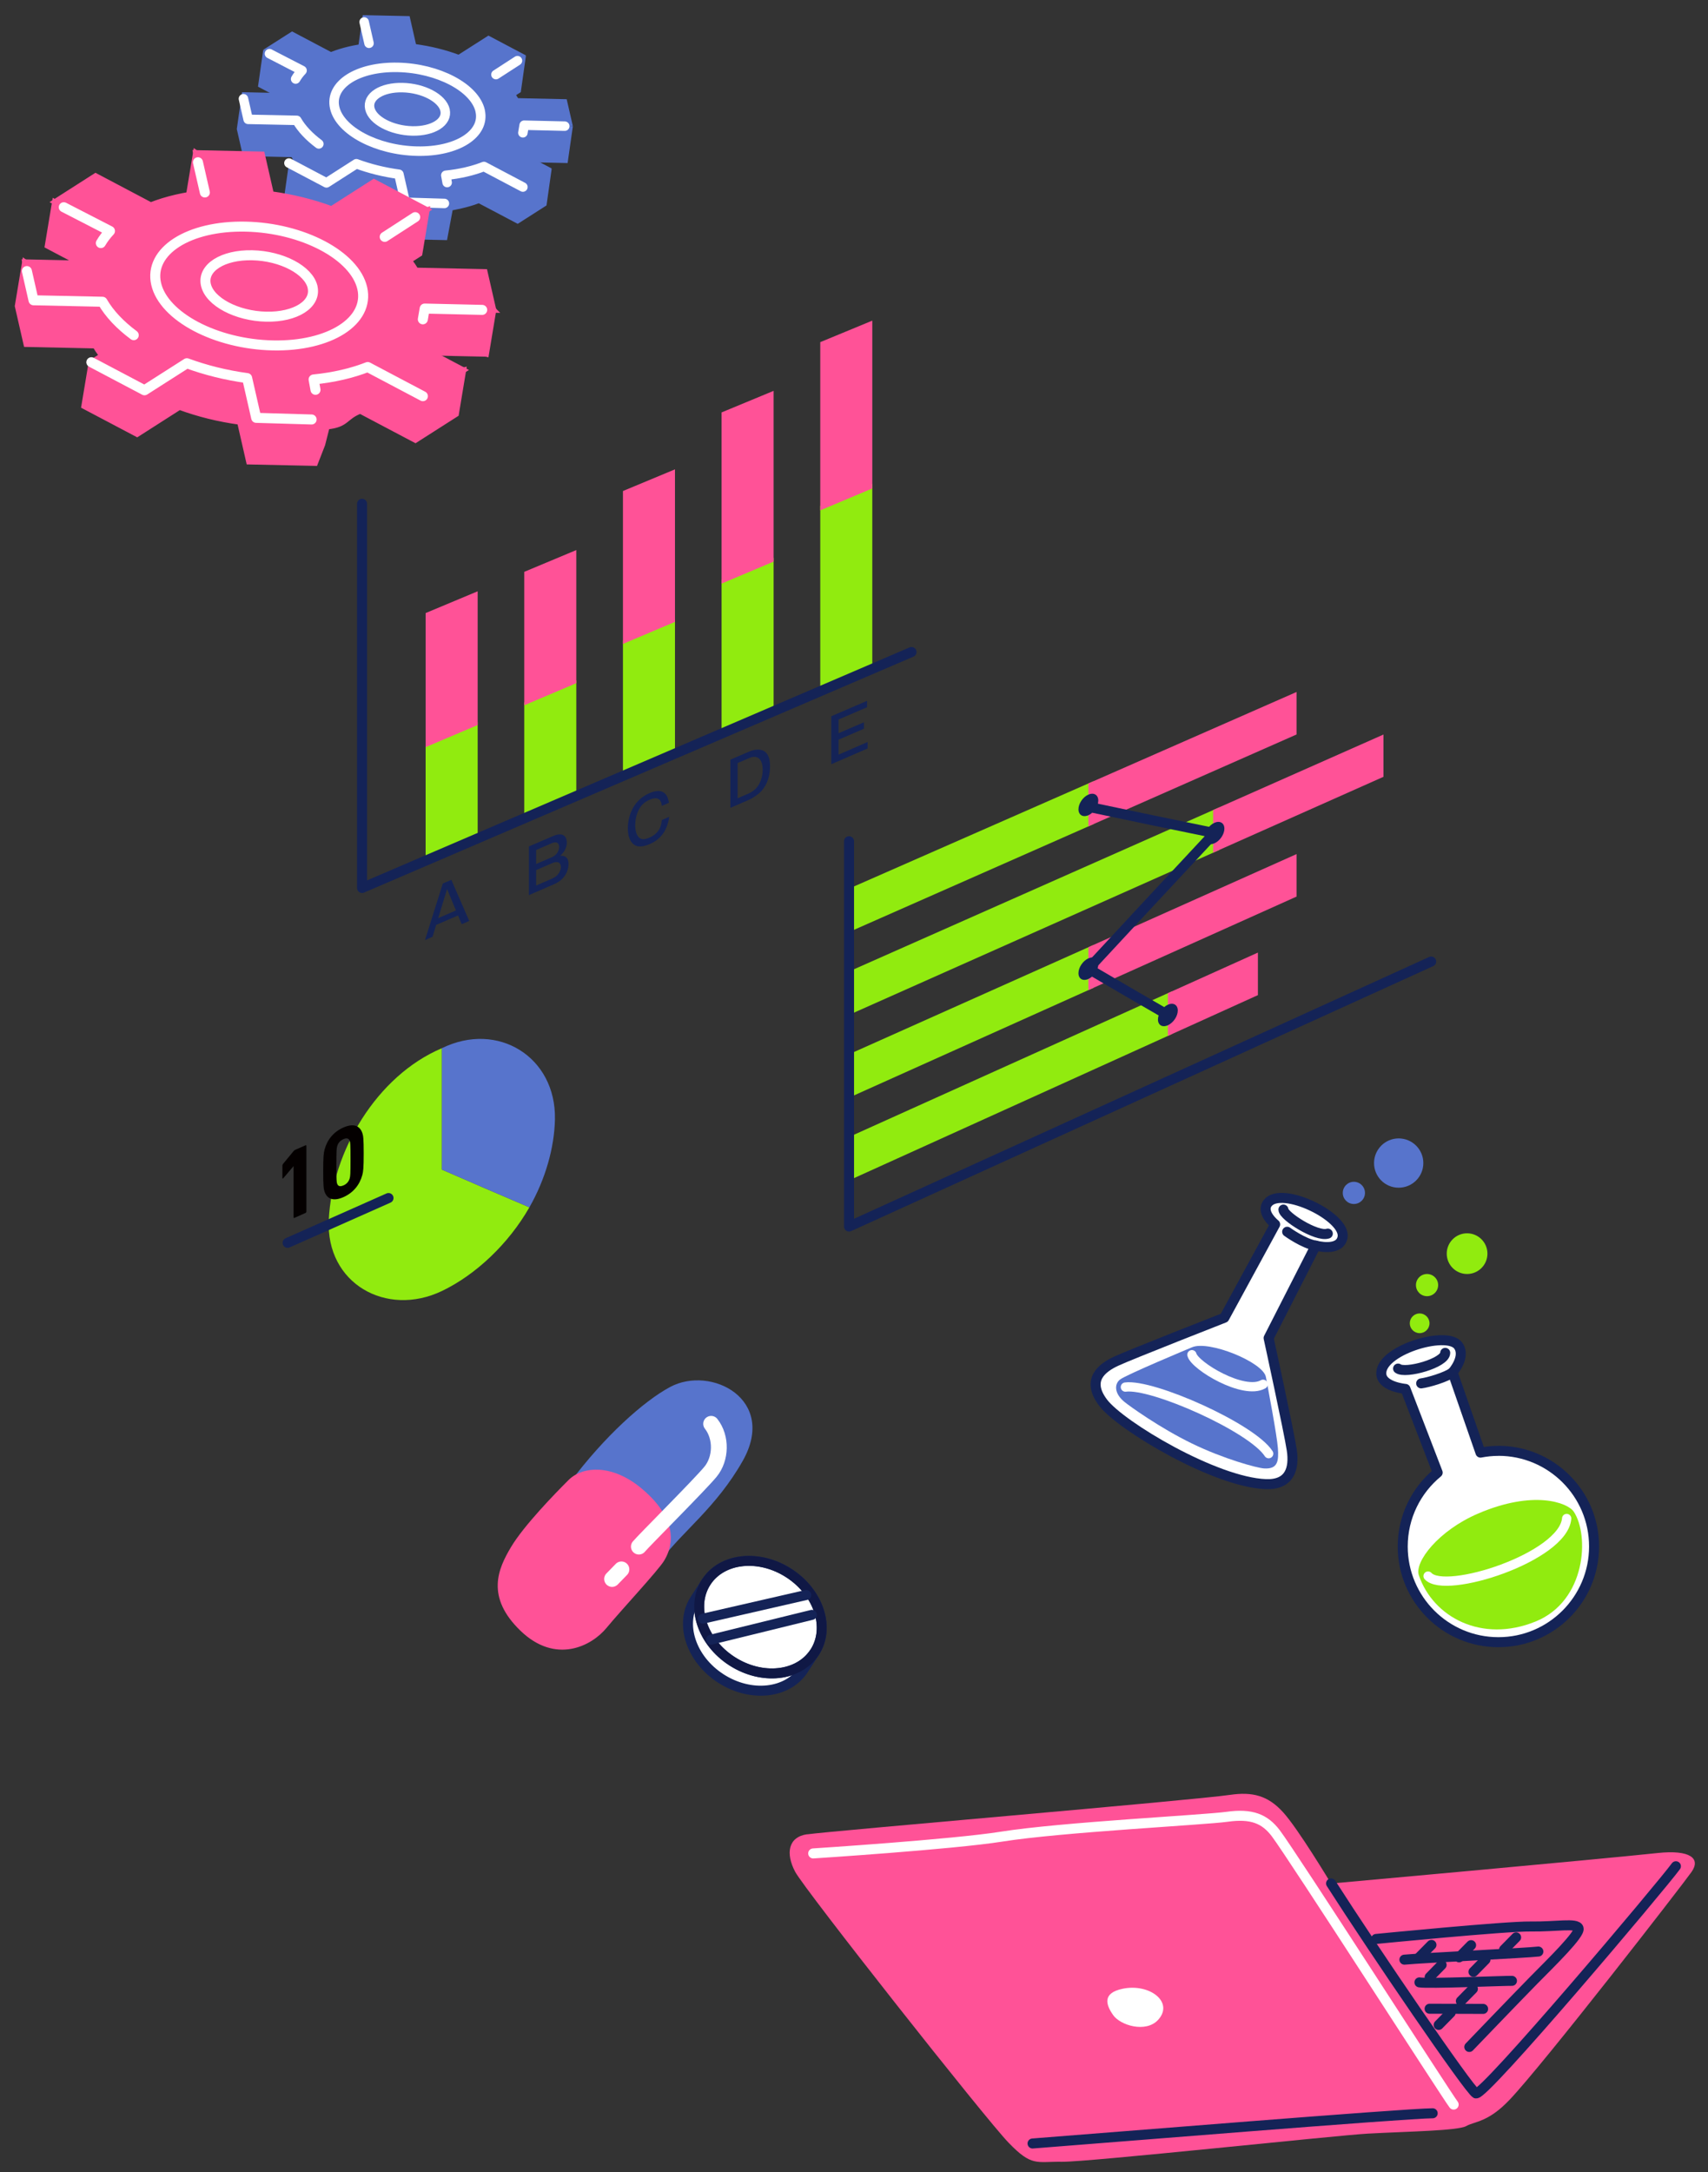<?xml version="1.0" encoding="UTF-8"?><svg id="b" xmlns="http://www.w3.org/2000/svg" width="324" height="412" viewBox="0 0 324 412"><rect x="0" y="0" width="324" height="412" fill="#333333" stroke="none"/><defs><style>.f,.g{fill:#fff;}.h{fill:#040000;}.i{stroke:#ff5297;}.i,.j{fill:#ff5297;}.i,.k,.g{stroke-miterlimit:10;}.k,.l,.m,.n,.o,.p,.q{fill:none;}.k,.m,.n,.g{stroke-width:1.9px;}.k,.m,.g{stroke:#142357;}.r{fill:#5774cc;}.s{fill:#142357;}.l{stroke:#101845;stroke-width:1.86px;}.l,.m,.n,.o,.p,.q{stroke-linecap:round;stroke-linejoin:round;}.t{fill:#91eb0f;}.n,.o,.p,.q{stroke:#fff;}.o{stroke-width:1.76px;}.p{stroke-width:1.8px;}.q{stroke-width:3px;}</style></defs><g><path class="j" d="M153.12,347.93c-3.65,.52-4.1,3.69-2.28,7.12,1.83,3.43,36.03,46.77,40.47,51.38,4.45,4.61,5.24,3.56,10.14,3.63,4.9,.07,52.22-5.03,58.01-5.34,7.75-.42,17.1-.54,18.69-1.44,1.59-.9,4.13-.68,8.2-4.97,6.5-6.84,32.7-40.64,34.52-43.22,1.82-2.57-.27-4.25-6.39-3.6-11.62,1.24-61.99,5.79-61.99,5.79,0,0-6.27-10.45-9.12-13.55-2.85-3.12-5.75-3.89-10.03-3.27-7.18,1.05-75.56,6.83-80.23,7.49"/><path class="n" d="M154.26,351.57s26.51-1.71,35.78-3.19c11.2-1.79,38.46-3.16,42.73-3.76,4.67-.66,7.17,.4,9.23,3.11,3.19,4.21,32.49,49.87,33.75,51.48"/><path class="m" d="M252.5,357.26c8.1,12.67,26.11,39.06,27.47,39.83,1.37,.77,35.32-39.47,37.94-43.09"/><path class="m" d="M195.87,406.59c13.57-1.04,70.66-5.7,75.9-5.73"/><path class="f" d="M212.96,377.24c5.11-1.07,9.8,2.54,6.73,5.9-2.32,2.53-7.19,1.05-8.55-.93-1.37-1.97-2.06-4.16,1.82-4.97"/><path class="m" d="M278.72,388.28s8.78-9.15,12.19-12.62c3.42-3.47,8.89-8.78,8.54-9.88-.34-1.1-4.22-.28-9.12-.35-4.7-.07-29.29,2.36-29.29,2.36"/><path class="m" d="M266.41,371.72c3.65-.34,23.25-1.27,25.41-1.54"/><path class="m" d="M269.26,376.03c1.6,.3,16.41-.33,17.55-.29"/><line class="m" x1="271.19" y1="381.03" x2="281.34" y2="381.06"/><line class="m" x1="285.32" y1="369.81" x2="287.6" y2="367.49"/><line class="m" x1="276.78" y1="371.28" x2="279.06" y2="368.97"/><line class="m" x1="269.26" y1="371.23" x2="271.54" y2="368.92"/><line class="m" x1="279.51" y1="374.03" x2="281.79" y2="371.71"/><line class="m" x1="271.2" y1="375.03" x2="273.47" y2="372.71"/><line class="m" x1="277.12" y1="379.58" x2="279.4" y2="377.26"/><line class="m" x1="272.91" y1="384.1" x2="275.19" y2="381.78"/></g><g><g><g><path class="t" d="M90.61,136.98c-3.95,1.67-5.92,2.51-9.87,4.19v22.09c3.95-1.7,5.92-2.54,9.87-4.24v-22.04Z"/><path class="j" d="M90.61,112.16c-3.95,1.65-5.92,2.48-9.87,4.13v25.43c3.95-1.67,5.92-2.51,9.87-4.19v-25.37Z"/></g><g><path class="t" d="M109.32,129.05c-3.95,1.67-5.92,2.51-9.87,4.19v21.99c3.95-1.7,5.92-2.54,9.87-4.24v-21.94Z"/><path class="j" d="M109.32,104.34c-3.95,1.65-5.92,2.48-9.87,4.13v25.31c3.95-1.68,5.92-2.51,9.87-4.19v-25.25Z"/></g><g><path class="t" d="M128.04,117.32c-3.95,1.67-5.92,2.51-9.87,4.18v25.69c3.95-1.7,5.92-2.54,9.87-4.24v-25.63Z"/><path class="j" d="M128.04,89.03c-3.95,1.64-5.92,2.47-9.87,4.11v29c3.95-1.67,5.92-2.51,9.87-4.18v-28.93Z"/></g><g><path class="t" d="M146.75,105.8c-3.95,1.67-5.92,2.5-9.87,4.17v29.18l9.87-4.24v-29.11Z"/><path class="j" d="M146.75,74.14c-3.95,1.64-5.92,2.45-9.87,4.09v32.47c3.95-1.67,5.92-2.5,9.87-4.17v-32.39Z"/></g><g><path class="t" d="M165.47,91.78c-3.95,1.66-5.92,2.49-9.87,4.15v35.18l9.87-4.24v-35.1Z"/><path class="j" d="M165.47,60.82c-3.95,1.63-5.92,2.45-9.87,4.08v31.91c3.95-1.66,5.92-2.49,9.87-4.16v-31.83Z"/></g><path class="m" d="M68.68,95.56v72.88c34.74-14.92,69.48-29.84,104.23-44.76"/><g><path class="s" d="M85.62,166.9c1.36,3.12,2.04,4.68,3.39,7.79l-1.43,.62c-.28-.66-.41-1-.69-1.66-1.66,.72-2.49,1.08-4.15,1.79-.28,.9-.41,1.36-.69,2.26-.57,.25-.86,.37-1.43,.62,1.35-4.29,2.03-6.44,3.38-10.73,.65-.28,.97-.42,1.62-.7Zm-.81,1.74c-.67,2.21-1.01,3.31-1.69,5.52,1.35-.58,2.02-.87,3.37-1.46-.67-1.63-1.01-2.44-1.69-4.07Z"/><path class="s" d="M104.96,158.57c1.71-.74,2.56-.03,2.56,1.26,0,1.37-.95,2.22-1.27,2.51,.38-.03,1.6-.12,1.6,1.58,0,1.17-.67,2.91-2.72,3.79-1.92,.83-2.88,1.25-4.8,2.08v-9.23c1.85-.8,2.78-1.2,4.63-1.99Zm-3.26,2.65v2.67c1.19-.51,1.78-.77,2.97-1.28,1.39-.6,1.4-1.89,1.4-1.96,0-.13-.03-1.3-1.4-.7-1.19,.51-1.78,.77-2.97,1.28Zm0,3.82v2.93c1.23-.53,1.85-.8,3.08-1.33,1.23-.53,1.62-1.6,1.62-2.19,0-.17-.05-1.41-1.65-.72-1.22,.53-1.83,.79-3.04,1.31Z"/><path class="s" d="M125.54,152.87c-.14-2.01-1.75-1.41-2.29-1.18-1.05,.45-1.63,1.09-1.99,1.76-.59,1.07-.76,2.18-.76,3.09,0,.8,.16,2.2,1.11,2.57,.54,.21,1.27-.08,1.58-.22,1.23-.53,2.21-1.47,2.36-3.34,.56-.24,.84-.36,1.4-.61-.27,1.98-1.19,4.09-3.63,5.14-2.08,.9-2.82,.3-3.12,.08-.9-.72-1.1-2-1.1-3.03,0-1.71,.6-5.18,4.15-6.7,1.86-.8,3.32-.45,3.64,1.85-.54,.23-.81,.35-1.36,.59Z"/><path class="s" d="M142.05,142.59c1.37-.59,4.02-1.09,4.02,2.75,0,1.42-.32,3.34-1.73,4.8-.62,.64-1.6,1.28-2.29,1.58-1.4,.61-2.1,.91-3.5,1.52v-9.14c1.4-.6,2.1-.91,3.5-1.51Zm-2.13,2.15v6.68c.87-.38,1.31-.57,2.18-.94,.3-.13,.89-.5,1.24-.86,1.27-1.3,1.34-3.13,1.34-3.64,0-1.65-.74-2.97-2.57-2.18l-2.18,.94Z"/><path class="s" d="M164.48,132.93v1.22c-2.16,.93-3.24,1.4-5.41,2.33v2.6c1.92-.83,2.88-1.24,4.81-2.07v1.22c-1.92,.83-2.88,1.25-4.81,2.08v2.83c2.21-.96,3.31-1.43,5.52-2.39v1.22c-2.76,1.19-4.14,1.79-6.9,2.99v-9.1c2.71-1.17,4.07-1.75,6.79-2.92Z"/></g><g><g><path class="t" d="M222.28,188.06v8.1c-20.18,9.14-40.36,18.28-60.54,27.43v-8.23c20.18-9.1,40.36-18.2,60.54-27.3Z"/><path class="j" d="M238.62,180.69v8.07c-6.83,3.09-10.25,4.64-17.08,7.74v-8.11c6.83-3.08,10.25-4.62,17.08-7.7Z"/></g><g><path class="t" d="M207.44,179.23v8.14c-15.23,6.84-30.47,13.68-45.7,20.53v-8.23c15.23-6.81,30.47-13.62,45.7-20.43Z"/><path class="j" d="M245.95,162.01v8.06l-39.49,17.74v-8.14c13.16-5.89,26.33-11.77,39.49-17.66Z"/></g><g><path class="t" d="M207.44,148.18v8.14c-15.23,6.72-30.47,13.45-45.7,20.17v-8.23c15.23-6.69,30.47-13.39,45.7-20.08Z"/><path class="j" d="M245.95,131.26v8.06c-13.16,5.81-26.33,11.62-39.49,17.43v-8.14l39.49-17.35Z"/></g><g><path class="t" d="M231.31,153.13v8.09c-23.19,10.33-46.38,20.65-69.57,30.98v-8.23c23.19-10.28,46.38-20.56,69.57-30.83Z"/><path class="j" d="M262.44,139.33v8.02c-10.77,4.8-21.55,9.59-32.32,14.39v-8.09c10.77-4.77,21.55-9.55,32.32-14.32Z"/></g><path class="m" d="M161.06,159.57v73.09c36.81-16.76,73.62-33.51,110.43-50.27"/><path class="s" d="M223.42,191.68c0,1.08-.84,2.33-1.88,2.8-1.04,.47-1.88-.02-1.88-1.1s.84-2.33,1.88-2.8c1.04-.47,1.88,.02,1.88,1.1Z"/><path class="s" d="M208.34,182.9c0,1.08-.84,2.33-1.88,2.8-1.04,.47-1.88-.03-1.88-1.11s.84-2.33,1.88-2.8c1.04-.46,1.88,.03,1.88,1.11Z"/><path class="s" d="M208.34,151.86c0,1.08-.84,2.33-1.88,2.78-1.04,.46-1.88-.05-1.88-1.13s.84-2.33,1.88-2.78c1.04-.46,1.88,.05,1.88,1.13Z"/><path class="s" d="M232.26,157.18c0,1.07-.84,2.32-1.88,2.78-1.04,.46-1.88-.04-1.88-1.11s.84-2.32,1.88-2.78c1.04-.46,1.88,.04,1.88,1.11Z"/><path class="k" d="M207.41,153.24c9.19,1.95,13.78,2.9,22.97,4.78-7.99,8.56-15.96,17.14-23.92,25.73,6.03,3.54,9.05,5.3,15.09,8.79"/></g><path class="t" d="M83.82,198.83c-12.41,5.26-20.82,19.58-21.45,32.55-.58,12.08,10.92,18.54,21.45,13.51,6.46-3.09,12.66-8.98,16.6-15.87-6.64-2.84-9.96-4.27-16.6-7.16v-23.03Z"/><path class="r" d="M83.82,198.83v23.03c6.64,2.89,9.96,4.32,16.6,7.16,3.03-5.31,4.74-11.29,4.85-16.68,.25-11.85-10.85-18.72-21.45-13.51Z"/></g><path class="m" d="M73.7,227.25c-7.65,3.4-11.48,5.1-19.14,8.5"/><g><path class="h" d="M55.69,221.22l-.04,.02c-.75,.89-1.13,1.34-1.89,2.23-.1,.12-.19,.12-.19-.03v-2.34c0-.11,.04-.2,.12-.32,.8-.97,1.19-1.45,1.99-2.42,.09-.11,.19-.2,.31-.25,.78-.34,1.17-.52,1.96-.86,.1-.05,.17,0,.17,.11v12.45c0,.11-.07,.22-.17,.27-.84,.37-1.26,.56-2.09,.93-.11,.05-.17,0-.17-.11v-9.66Z"/><path class="h" d="M61.31,222.17c0-2.85,.09-3.47,.26-4.11,.49-1.86,1.71-3.37,3.58-4.19,1.87-.82,3.09-.38,3.58,1.04,.17,.49,.26,1.03,.26,3.87s-.09,3.46-.26,4.1c-.49,1.85-1.71,3.37-3.58,4.2-1.87,.83-3.09,.39-3.58-1.03-.17-.49-.26-1.03-.26-3.88Zm3.84,2.69c.61-.27,1.03-.74,1.2-1.4,.1-.38,.14-.78,.14-3.58s-.04-3.17-.14-3.46c-.17-.51-.59-.6-1.2-.34-.63,.28-1.03,.74-1.2,1.4-.1,.38-.14,.78-.14,3.58s.04,3.17,.14,3.46c.18,.51,.58,.61,1.2,.33Z"/></g></g><g><g><g><path class="f" d="M241.89,232.25l-9.64,17.71s-17.89,7.01-20.52,8.24c-2.63,1.23-5.79,3.51-2.46,7.89,3.33,4.38,21.22,15.08,30.86,15.43,4.56,.17,5.44-2.98,4.91-6.49-.53-3.51-4.39-21.22-4.39-21.22l8.94-17.54s4.57,1.27,5.09-1.58c.7-3.86-11.57-9.82-14.2-6.49-1.42,1.79,1.4,4.03,1.4,4.03"/><path class="m" d="M241.89,232.25l-9.64,17.71s-17.89,7.01-20.52,8.24c-2.63,1.23-5.79,3.51-2.46,7.89,3.33,4.38,21.22,15.08,30.86,15.43,4.56,.17,5.44-2.98,4.91-6.49-.53-3.51-4.39-21.22-4.39-21.22l8.94-17.54s4.57,1.27,5.09-1.58c.7-3.86-11.57-9.82-14.2-6.49-1.42,1.79,1.4,4.03,1.4,4.03Z"/><path class="f" d="M243.46,229.44c0,1.23,6.31,5.26,8.42,4.56"/><path class="m" d="M243.46,229.44c0,1.23,6.31,5.26,8.42,4.56"/><path class="f" d="M244.17,233.65s3.15,2.28,5.43,2.63"/><path class="m" d="M244.17,233.65s3.15,2.28,5.43,2.63"/><path class="r" d="M226.1,255.57s-12.63,5.26-13.68,6.14c-1.05,.88-1.05,2.63,.88,4.21,.96,.79,6.75,4.95,12.8,7.89,6.05,2.94,12.36,4.65,13.68,4.73,2.63,.17,2.8-1.4,2.63-3.86-.18-2.46-1.92-11.6-2.28-13.5-.53-2.8-10.87-7.01-14.03-5.61"/><path class="o" d="M226.1,256.97c.52,2.11,9.82,7.71,13.5,5.61"/><path class="o" d="M213.48,263.11c5.09-.7,24.02,7.71,27.18,12.63"/></g><path class="r" d="M258.93,226.28c0,1.16-.94,2.1-2.11,2.1s-2.1-.94-2.1-2.1c0-1.16,.94-2.11,2.1-2.11s2.11,.94,2.11,2.11"/><path class="r" d="M270,220.62c0,2.58-2.09,4.67-4.68,4.67s-4.67-2.09-4.67-4.67,2.09-4.68,4.67-4.68,4.68,2.09,4.68,4.68"/></g><g><path class="f" d="M284.23,275.21c-1.16,0-2.29,.12-3.39,.33l-5.29-15.23s2.63-2.98,1.05-5.09c-2.2-2.93-15.25,1.05-14.55,5.61,.35,2.26,4.56,2.63,4.56,2.63l6.11,15.87c-4.05,3.33-6.63,8.37-6.63,14.02,0,10.02,8.13,18.15,18.15,18.15,10.02,0,18.15-8.13,18.15-18.15,0-10.03-8.13-18.15-18.15-18.15"/><path class="m" d="M284.23,275.21c-1.16,0-2.29,.12-3.39,.33l-5.29-15.23s2.63-2.98,1.05-5.09c-2.2-2.93-15.25,1.05-14.55,5.61,.35,2.26,4.56,2.63,4.56,2.63l6.11,15.87c-4.05,3.33-6.63,8.37-6.63,14.02,0,10.02,8.13,18.15,18.15,18.15,10.02,0,18.15-8.13,18.15-18.15,0-10.03-8.13-18.15-18.15-18.15Z"/><path class="m" d="M265.21,259.6c1.4,1.05,8.94-1.05,8.94-2.98"/><path class="m" d="M269.59,262.41c1.4-.18,4.91-1.23,5.96-2.11"/><path class="t" d="M269.15,298.81c-.87-2.54,3.72-8.48,11.22-11.7,10.52-4.53,17.01-2.08,18.16-.37,2.97,4.42,2.41,16.93-7.26,20.85-10.18,4.13-19.4-.82-22.12-8.78"/><path class="o" d="M270.9,298.96c3.2,3.62,25.66-3.59,26.29-10.92"/><path class="t" d="M271.17,251.01c0,1.03-.84,1.87-1.87,1.87s-1.87-.84-1.87-1.87c0-1.03,.84-1.87,1.87-1.87,1.03,0,1.87,.84,1.87,1.87"/><path class="t" d="M272.81,243.76c0,1.16-.94,2.11-2.11,2.11s-2.1-.94-2.1-2.11c0-1.16,.94-2.1,2.1-2.1,1.16,0,2.11,.94,2.11,2.1"/><path class="t" d="M282.16,237.8c0,2.13-1.73,3.86-3.86,3.86-2.13,0-3.86-1.73-3.86-3.86,0-2.13,1.73-3.86,3.86-3.86s3.86,1.73,3.86,3.86"/></g></g><g><g><path class="r" d="M107.68,30.89l.99-6.94-11.19-1.81c-.94-1.61-2.56,.31-4.37-1.04l5.68-3.62,.98-6.94-8.1,3.19-5.68,3.63c-2.48-.92-5.22-1.6-8.07-1.99l-1.21-5.32-7.91-7.13-.98,6.94,1.21,5.32c-2.7,.27-5.14,.85-7.23,1.67l-2.86-5.75-9.01-1.6-.99,6.94,7.39,3.9c-1.21,1.29-1.8-.32-2.01,1.27l-8.41-4.07-.99,6.95,1.17,5.12,9.23,.2c.94,1.61-.51,1.16-.51,1.16l-.98,6.94,7.12,3.76,5.67-3.62c2.49,.92,5.22,1.6,8.07,1.99l1.21,5.32,8.9,.19,1.06-5.67s2.88-.5,4.96-1.32l7.39,3.9,5.46-3.49,.98-6.94s-6.41,.29-6.2-1.3l9.23,.2Z"/><path class="r" d="M108.67,23.94l-1.17-5.12-9.23-.2c-.94-1.61-2.37-3.12-4.18-4.48l5.68-3.63-7.12-3.76-5.67,3.62c-2.49-.92-5.22-1.6-8.07-1.99l-1.21-5.32-8.89-.19,1.21,5.32c-2.7,.27-5.14,.85-7.23,1.67l-7.39-3.9-5.47,3.49,7.39,3.9c-1.21,1.29-1.97,2.75-2.17,4.34l-9.23-.2,1.17,5.13,9.23,.19c.93,1.61,2.37,3.12,4.18,4.47l-5.67,3.63,7.12,3.76,5.67-3.63c2.49,.92,5.22,1.61,8.07,1.99l1.21,5.32,8.89,.19-1.21-5.32c2.7-.27,5.14-.85,7.23-1.67l7.39,3.9,5.46-3.49-7.39-3.9c1.21-1.29,1.96-2.75,2.17-4.34l9.23,.2Z"/><path class="p" d="M46.18,18.73l.89,3.91,9.23,.19c.93,1.61,2.37,3.12,4.18,4.47"/><path class="p" d="M51.12,10.18l6.18,3.19c-.48,.51-.89,1.05-1.22,1.62"/><line class="p" x1="69.08" y1="4.17" x2="70" y2="8.21"/><line class="p" x1="94.08" y1="14.15" x2="98.16" y2="11.51"/><polyline class="p" points="107.13 23.93 99.43 23.75 99.19 25.19"/><path class="p" d="M99.19,35.48l-7.39-3.9c-2.09,.82-4.53,1.4-7.23,1.67l.25,1.38"/><path class="p" d="M54.81,30.93l7.12,3.76,5.67-3.63c2.49,.92,5.22,1.61,8.07,1.99l1.21,5.32,7.42,.22"/><path class="p" d="M91.08,21.02c1,4.39-4.36,7.82-11.98,7.65-7.62-.16-14.61-3.85-15.61-8.24-1-4.39,4.36-7.82,11.99-7.65,7.62,.16,14.61,3.85,15.61,8.24Z"/><path class="p" d="M84.42,20.88c.52,2.27-2.26,4.04-6.2,3.96-3.94-.09-7.56-1.99-8.07-4.26-.52-2.27,2.26-4.05,6.2-3.96,3.94,.08,7.56,1.99,8.08,4.27Z"/></g><g><path class="i" d="M92.25,67.17l1.39-8.36-3.55-2.92-12.58,3.74c-1.33-2.29-3.36-4.43-5.93-6.34l8.04-5.14,1.39-8.36-11.48,3.04-8.04,5.14c-3.53-1.3-7.39-2.27-11.44-2.82l-1.72-7.54-11.21-8.63-1.39,8.36,1.72,7.54c-3.83,.38-7.29,1.2-10.25,2.36l-10.47-5.53-6.35-3.42-1.39,8.36,10.47,5.53c-1.71,1.82-2.79,3.9-3.07,6.15l-11.69-8.64-1.39,8.36,1.66,7.26,13.08,.28c1.32,2.28,3.36,4.43,5.92,6.34l-6.65-3.23-1.39,8.36,10.08,5.32,8.04-5.14c3.52,1.3,7.39,2.27,11.43,2.82l1.72,7.54,12.6,.27,1.39-3.57,.85-3.35c3.83-.38,3.33-1.82,6.29-2.98l10.47,5.53,7.74-4.94,1.39-8.36-11.87,2.83c1.71-1.82,2.78-3.9,3.07-6.15l13.08,.28Z"/><path class="i" d="M93.64,58.81l-1.66-7.26-13.08-.28c-1.33-2.29-3.36-4.43-5.93-6.34l8.04-5.14-10.08-5.32-8.04,5.14c-3.52-1.3-7.39-2.27-11.44-2.82l-1.72-7.54-12.6-.27,1.72,7.54c-3.83,.38-7.29,1.2-10.25,2.36l-10.47-5.53-7.74,4.95,10.48,5.53c-1.71,1.82-2.79,3.9-3.07,6.15l-13.08-.28,1.66,7.26,13.08,.28c1.32,2.29,3.36,4.43,5.93,6.34l-8.04,5.14,10.08,5.32,8.04-5.13c3.52,1.3,7.39,2.27,11.43,2.82l1.72,7.54,12.6,.27-1.72-7.54c3.83-.38,7.29-1.2,10.26-2.36l10.47,5.53,7.74-4.95-10.48-5.53c1.71-1.82,2.79-3.9,3.08-6.15l13.08,.28Z"/><path class="n" d="M5.1,51.42l1.26,5.54,13.08,.28c1.32,2.29,3.36,4.43,5.93,6.34"/><path class="n" d="M12.1,39.31l8.76,4.51c-.68,.72-1.26,1.49-1.73,2.29"/><line class="n" x1="37.55" y1="30.78" x2="38.86" y2="36.51"/><line class="n" x1="72.98" y1="44.93" x2="78.76" y2="41.19"/><polyline class="n" points="91.47 58.78 80.56 58.53 80.21 60.57"/><path class="n" d="M80.22,75.15l-10.47-5.53c-2.96,1.16-6.43,1.98-10.26,2.36l.36,1.96"/><path class="n" d="M17.33,68.71l10.08,5.32,8.04-5.13c3.53,1.3,7.39,2.27,11.43,2.82l1.72,7.54,10.51,.31"/><path class="n" d="M68.72,54.67c1.42,6.22-6.18,11.08-16.98,10.85-10.79-.23-20.7-5.46-22.12-11.68-1.42-6.22,6.18-11.08,16.98-10.85,10.8,.23,20.7,5.46,22.12,11.68Z"/><path class="n" d="M59.29,54.46c.73,3.22-3.2,5.73-8.79,5.61-5.58-.12-10.71-2.82-11.44-6.04-.74-3.22,3.2-5.73,8.79-5.61,5.59,.12,10.71,2.82,11.45,6.04Z"/></g></g><g><g><path class="r" d="M108.21,281.09c6.42-8.58,13.87-15.31,18.93-18.01,7.74-4.13,20.36,2.37,13.74,14.05-4.98,8.79-11.55,13.5-15.33,18.66-3.79,5.16-22.03-8.44-17.34-14.7"/><path class="i" d="M108.21,281.09c-2.53,2.52-8.49,8.65-10.87,12.67-2.38,4.01-4.66,9.04,1.75,15.22,6.41,6.18,12.89,2.77,15.59-.52,2.71-3.29,9.75-10.83,10.87-12.67,2.6-4.29,.89-8.92-4.33-13.2-5.21-4.28-10.49-4.01-13.02-1.49"/><path class="q" d="M134.9,270.08c2.02,2.58,1.91,6.62-.12,9.09-2.03,2.47-12.69,13.1-13.59,14.2"/><line class="q" x1="117.88" y1="297.69" x2="116.11" y2="299.51"/></g><g><path class="f" d="M152.42,316.68c-2.98,4.61-10.01,5.37-15.69,1.7-5.68-3.67-7.87-10.39-4.89-15,.74-1.15,2.12-3.28,2.12-3.28l20.58,13.3s.86-1.33-2.12,3.28"/><path class="m" d="M152.42,316.68c-2.98,4.61-10.01,5.37-15.69,1.7-5.68-3.67-7.87-10.39-4.89-15,.74-1.15,2.12-3.28,2.12-3.28l20.58,13.3s.86-1.33-2.12,3.28Z"/><path class="g" d="M154.54,313.4c-2.98,4.61-10,5.37-15.69,1.7-5.68-3.67-7.87-10.39-4.89-15,2.98-4.61,10.01-5.37,15.69-1.7,5.68,3.67,7.88,10.39,4.9,15"/><path class="l" d="M154.54,313.4c-2.98,4.61-10,5.37-15.69,1.7-5.68-3.67-7.87-10.39-4.89-15,2.98-4.61,10.01-5.37,15.69-1.7,5.68,3.67,7.88,10.39,4.9,15Z"/><line class="f" x1="133.34" y1="307.04" x2="152.93" y2="302.55"/><line class="m" x1="133.34" y1="307.04" x2="152.93" y2="302.55"/><line class="f" x1="134.88" y1="311.02" x2="154" y2="306.32"/><line class="m" x1="134.88" y1="311.02" x2="154" y2="306.32"/></g></g></svg>